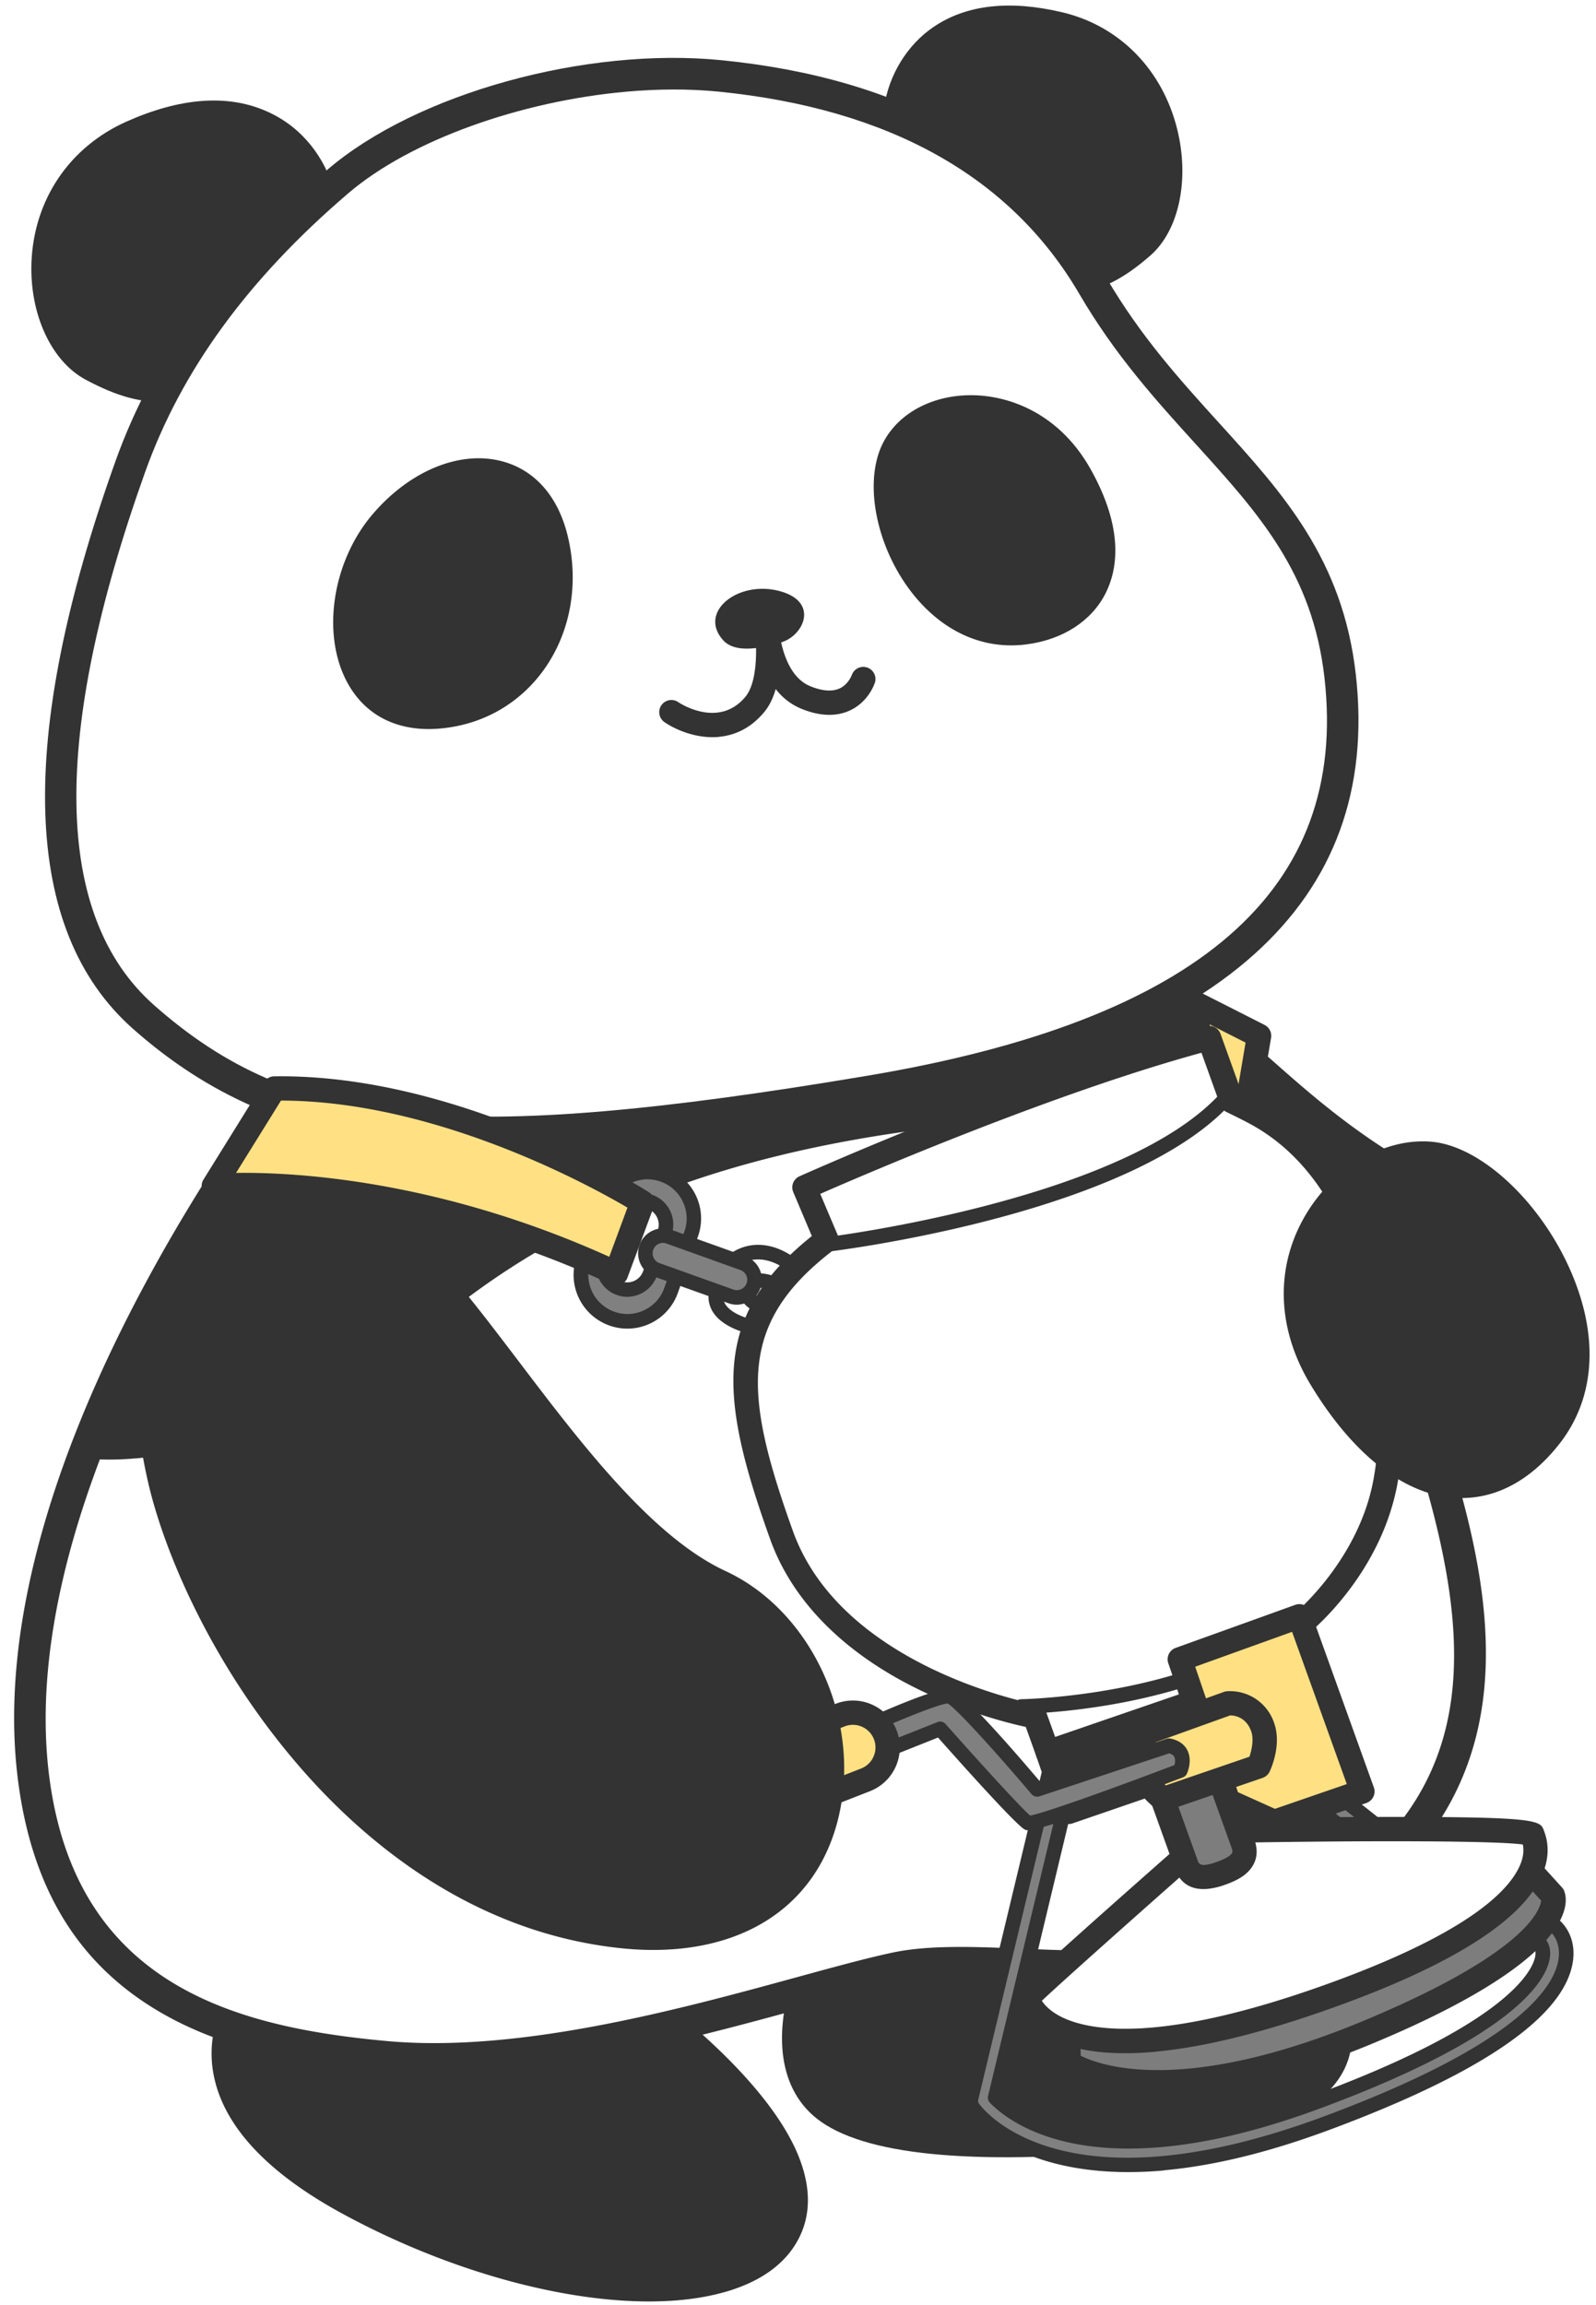 <svg xmlns="http://www.w3.org/2000/svg" width="133" height="192" fill="none" viewBox="0 0 133 192"><g clip-path="url(#a)"><path fill="#333" d="M95.082 84.845c5.765-2.832 10.141 7.335 23.916 14.463 10.471 5.416 10.754 11.311 7.106 18.004-3.696 6.781-12.67 7.249-16.143 6.465-14.242-3.216-17.514-25.991-18.762-31.284-1.247-5.286-.492-5.5 3.884-7.641z"/><path fill="#333" d="M114.74 125.287c-2.075.186-3.895.035-5.069-.23-13.708-3.097-17.793-22.884-19.339-30.333-.16-.78-.296-1.438-.41-1.93-1.386-5.907-.175-6.79 4.24-8.956l.341-.17c4.002-1.962 7.371 1.014 11.648 4.78 3.339 2.944 7.495 6.61 13.455 9.696 5.316 2.753 8.427 5.801 9.502 9.324.946 3.088.358 6.418-1.845 10.471-1.78 3.263-4.877 5.583-8.961 6.709a20 20 0 0 1-3.562.639M95.663 86.026l-.34.17q-3.809 1.868-2.84 5.993c.123.512.261 1.197.43 2.005 1.45 6.997 5.288 25.572 17.338 28.301 3.217.73 11.391.271 14.703-5.806 1.845-3.387 2.371-6.077 1.643-8.446-.866-2.816-3.54-5.352-8.198-7.76-6.251-3.234-10.544-7.02-13.989-10.059-4.27-3.767-6.43-5.533-8.747-4.391zM92.376 157.379c9.106 2.253 15.377 3.519 18.309 9.637 2.359 4.929-1.542 9.266-12.916 10.501s-24.296 1.553-28.882-2.081c-4.579-3.635-1.495-11.798.2-14.293 1.695-2.487 16.984-5.327 23.289-3.764"/><path fill="#333" d="M94.513 179.16c-13.753 1.231-22.635.324-26.447-2.689-2.357-1.874-3.305-4.913-2.739-8.792.429-2.925 1.683-5.82 2.662-7.267 1.977-2.918 17.574-6.064 24.698-4.302l1.305.322c8.6 2.118 14.81 3.647 17.87 10.026 1.047 2.186 1.051 4.334.011 6.198-1.809 3.244-6.638 5.378-13.973 6.173-1.16.125-2.294.241-3.394.339zm-10.428-20.761c-6.282.563-13.102 2.351-13.915 3.477-1.62 2.384-4.14 9.61-.469 12.524 3.453 2.739 13.37 3.372 27.922 1.804 8.578-.928 11.172-3.426 11.959-4.835.619-1.109.589-2.382-.087-3.786-2.521-5.256-7.933-6.591-16.126-8.606l-1.312-.322c-2.046-.507-4.948-.519-7.972-.249zM20.393 166.463s-6.713 8.355 8.775 16.774 32.586 9.511 36.2 2.674c4.515-8.542-16.106-22.965-21.773-24.732-5.667-1.773-21.828-5.319-23.2 5.291z"/><path fill="#333" d="M56.623 191.595c-7.775.696-18.453-1.968-28.084-7.201-6.267-3.407-9.877-7.275-10.722-11.495a9.37 9.37 0 0 1 1.318-6.938c.423-2.68 1.738-4.737 3.901-6.123 6.457-4.134 18.581-.658 20.948.078 4.95 1.545 19.09 11.263 22.518 19.575 1.088 2.643 1.097 5.006.03 7.026-1.062 2.013-3.038 3.466-5.869 4.326-1.229.368-2.58.621-4.033.751zm-35.2-24.311c-.082.105-1.641 2.162-1.018 5.153.698 3.355 3.946 6.69 9.392 9.648 10.687 5.808 23.064 8.375 30.105 6.246 2.132-.644 3.581-1.666 4.303-3.035.698-1.318.655-2.89-.137-4.799-3.099-7.512-16.4-16.67-20.87-18.063-5.99-1.876-14.495-3.096-18.742-.373-1.59 1.021-2.495 2.518-2.757 4.577a1.3 1.3 0 0 1-.276.653z"/><path fill="#fff" d="M92.537 81.564c2.744 10.557 20.632 20.783 25.896 36.518 5.264 15.728 7.868 30.411-7.666 40.803-12.219 8.172-27.486 3.234-36.07 5.027s-27.668 8.759-42.544 7.405c-14.258-1.297-26.81-5.578-29.28-22.581-4.01-27.667 24.26-62.344 24.26-62.344l65.405-4.82z"/><path fill="#333" d="M41.6 172.557c-3.265.292-6.488.351-9.553.074-8.683-.792-14.93-2.569-19.65-5.605-6.075-3.899-9.61-9.817-10.81-18.098-4.054-27.921 23.361-61.936 24.53-63.366.227-.278.539-.452.92-.48l65.403-4.827a1.31 1.31 0 0 1 1.371.98c1.19 4.579 5.73 9.41 10.539 14.516 5.826 6.194 12.424 13.219 15.335 21.912 4.874 14.564 8.664 31.044-8.18 42.314-8.514 5.692-18.452 5.291-26.438 4.96-3.968-.161-7.398-.3-10.088.261-2.04.427-4.708 1.16-7.798 2.002-7.31 2-16.601 4.547-25.574 5.35zM27.806 87.664C24.6 91.75.53 123.423 4.182 148.556c2.452 16.886 15.577 20.321 28.098 21.46 11.038 1 24.42-2.666 34.2-5.341 3.132-.859 5.84-1.596 7.956-2.043 3.012-.626 6.763-.48 10.738-.313 8 .33 17.071.697 24.867-4.519 13.811-9.241 12.972-21.886 7.147-39.293-2.724-8.145-9.12-14.944-14.761-20.938-4.7-4.998-9.163-9.745-10.846-14.601L27.8 87.671z"/><path fill="#333" d="M78.118 92.888c-15.262 1.819-28.53 5.893-40.09 14.647-9.744 7.378-20.679 13.761-30.729 12.966 7.174-18.571 19.835-34.104 19.835-34.104l65.404-4.82c1.479 5.697 7.37 11.3 13.315 17.72-6.892-3.532-17.46-7.628-27.727-6.403z"/><path fill="#333" d="M11.285 121.478a24 24 0 0 1-4.063.029 1.02 1.02 0 0 1-.774-.468 1 1 0 0 1-.082-.906c7.145-18.505 19.866-34.225 19.992-34.376a.99.99 0 0 1 .713-.37l65.404-4.828c.485-.036.931.28 1.058.756 1.211 4.655 5.781 9.517 10.614 14.664.809.862 1.634 1.736 2.46 2.632a1.014 1.014 0 0 1-1.211 1.586c-6.884-3.526-17.195-7.47-27.146-6.301-16.614 1.982-29.195 6.573-39.606 14.45-10.821 8.193-19.645 12.448-27.352 13.138zm-2.523-1.929c7.834.108 16.992-3.996 28.657-12.822C48.123 98.621 61.02 93.911 78 91.882c8.32-1.002 16.798 1.398 23.511 4.256-4.317-4.614-8.24-9.018-9.715-13.503l-64.15 4.73c-1.816 2.303-12.38 16.03-18.891 32.184zM74.982 9.134c.499-3.462 3.685-9.082 13.223-6.839 9.538 2.25 10.968 14.332 6.798 17.99s-7.106 3.739-13.608.673c-6.501-3.065-6.954-8.129-6.42-11.824z"/><path fill="#333" d="M89.55 24.412c-2.388.214-5.078-.557-8.711-2.268-5.635-2.654-8.041-7.097-7.165-13.2.393-2.707 1.926-5.208 4.115-6.694C80.505.397 84.115-.017 88.503 1.02c4.773 1.12 8.355 4.761 9.594 9.727 1.047 4.216.156 8.444-2.23 10.534-2.173 1.903-4.116 2.941-6.323 3.139zM83.091 3.136q-2.22.198-3.818 1.283c-2.353 1.605-2.885 4.156-2.993 4.898-.706 4.895 1.148 8.314 5.677 10.447 6.086 2.865 8.47 2.777 12.175-.469 1.636-1.436 2.216-4.69 1.411-7.923-.478-1.916-2.18-6.513-7.644-7.802-1.78-.42-3.39-.568-4.809-.441zM26.253 15.3c-1.237-3.305-5.71-8.177-15.167-3.977s-8.434 16.41-3.343 19.142c5.09 2.73 8.16 2.198 14.282-2.178s5.548-9.457 4.221-12.986z"/><path fill="#333" d="M14.061 33.434c-2.213.198-4.355-.433-6.933-1.813-2.85-1.53-4.664-5.447-4.506-9.75.195-5.234 3.163-9.627 7.93-11.749 4.42-1.964 8.29-2.276 11.5-.924 3.55 1.488 4.98 4.443 5.429 5.644 2.154 5.762.532 10.782-4.69 14.52-3.54 2.527-6.19 3.852-8.736 4.08zm2.802-22.384c-1.591.142-3.346.634-5.237 1.48-5.527 2.454-6.296 7.418-6.373 9.44-.119 3.267 1.162 6.284 3.118 7.336 4.578 2.456 7.108 2.049 12.895-2.088 4.274-3.054 5.5-6.796 3.759-11.46-.257-.687-1.303-3.02-3.983-4.14-1.239-.517-2.637-.713-4.18-.575z"/><path fill="#fff" d="M60.003 6.325C71.852 7.51 84.1 11.902 91.065 23.817c7.781 13.313 18.94 17.768 20.614 32.506 1.633 14.428-5.555 28.934-39.164 34.577-33.609 5.644-48.064 4.873-60.568-6.204-11.065-9.798-6.881-29.6-1.099-45.793 4.27-11.965 12.778-19.916 17.32-23.795C35.052 9.22 48.702 5.195 60.01 6.324z"/><path fill="#333" d="M50.898 95.2c-18.104 1.62-29.699-.544-39.825-9.512-9.24-8.183-9.733-24.066-1.47-47.218 3.189-8.932 8.975-16.897 17.701-24.352 7.384-6.323 21.497-10.235 32.832-9.102 15.128 1.512 25.918 7.61 32.069 18.134 2.865 4.904 6.19 8.56 9.402 12.101 5.291 5.824 10.288 11.325 11.376 20.92 2.159 19.054-11.38 31.179-40.248 36.021-8.237 1.386-15.438 2.428-21.83 3zm1.28-87.561c-8.752.783-17.954 4.012-23.162 8.467-8.362 7.15-13.902 14.751-16.93 23.237-7.867 22.042-7.62 36.964.735 44.368 11.694 10.355 25.033 11.68 59.48 5.891 27.617-4.64 40.072-15.475 38.073-33.134-.992-8.754-5.494-13.706-10.708-19.453-3.303-3.637-6.722-7.397-9.728-12.54-5.705-9.754-15.814-15.418-30.056-16.842-2.441-.242-5.048-.232-7.698.005z"/><path fill="#333" d="M64.658 53.592c2.075-.185 3.876-3.359.371-4.342-3.504-.977-6.902 1.726-4.76 4.087 1.262 1.393 4.389.255 4.389.255"/><path fill="#333" d="M59.901 61.382c-1.812.162-3.55-.561-4.524-1.227a1.013 1.013 0 0 1-.265-1.406c.315-.46.945-.58 1.406-.265.134.093 3.372 2.223 5.595-.438.932-1.115.957-3.572.852-4.971-.058-.42-.075-.691-.08-.74a1.015 1.015 0 0 1 .917-1.058c.54-.048 1.02.334 1.095.864.009.097.045.345.076.698.172 1.142.731 3.568 2.534 4.313 1.014.418 1.842.477 2.465.19.743-.345 1.009-1.115 1.015-1.122a1.014 1.014 0 0 1 1.931.615c-.055.165-.552 1.625-2.085 2.341-1.158.536-2.536.492-4.093-.156a5.15 5.15 0 0 1-2.098-1.626c-.207.723-.516 1.4-.977 1.943-1.134 1.356-2.47 1.922-3.764 2.038zM85.411 52.669c5.377-.697 8.909-5.413 4.595-13.103s-13.958-6.826-15.794-1.55 3.051 15.71 11.2 14.653"/><path fill="#333" d="M85.136 53.72c-3.376.301-6.547-1.158-8.968-4.128-2.867-3.523-4.09-8.532-2.92-11.908.915-2.627 3.501-4.434 6.76-4.726l.013-.001c3.425-.306 8.073 1.146 10.862 6.12 2.812 5.006 2.235 8.377 1.258 10.327-1.166 2.321-3.571 3.882-6.605 4.272-.131.012-.269.032-.4.043m-4.941-18.75c-2.456.22-4.384 1.516-5.033 3.38-.942 2.713.166 6.993 2.58 9.964 1.19 1.463 3.755 3.862 7.538 3.356 2.357-.308 4.2-1.464 5.057-3.179 1.083-2.161.662-5.073-1.214-8.427-2.315-4.13-6.126-5.337-8.915-5.095l-.007.001zM36.597 59.674c7.195-.644 11.514-7.62 9.707-14.878-1.8-7.252-9.378-7.236-14.457-1.343-5.072 5.894-4.084 17.011 4.75 16.22"/><path fill="#333" d="M36.687 60.683c-3.562.32-6.347-1.105-7.833-3.999-2.07-4.033-1.111-10.005 2.23-13.888 3.057-3.551 7.118-5.24 10.574-4.419 2.807.67 4.802 2.862 5.629 6.177.992 3.99.283 8.07-1.94 11.198-2.039 2.86-5.11 4.614-8.66 4.931m2.604-20.47c-2.262.203-4.683 1.591-6.674 3.896-2.792 3.242-3.653 8.353-1.964 11.64 1.106 2.147 3.127 3.151 5.853 2.907 2.947-.263 5.502-1.712 7.186-4.087 1.884-2.645 2.479-6.122 1.63-9.54-.633-2.544-2.1-4.212-4.138-4.699a5.9 5.9 0 0 0-1.901-.13z"/><path fill="#ffe183" d="m99.84 83.7 5.085 2.578-1.246 7.357-3.992-2.07z"/><path fill="#333" d="M103.769 94.638a1.03 1.03 0 0 1-.554-.11l-3.992-2.07a1.02 1.02 0 0 1-.55-.92l.154-7.866c.004-.349.192-.666.49-.846.297-.18.666-.192.98-.032l5.084 2.579c.395.202.615.635.542 1.074l-1.245 7.357a1.01 1.01 0 0 1-.908.841zm-3.063-3.68 2.202 1.142.889-5.254-2.98-1.511z"/><path fill="#fff" d="M63.699 110.754s-4.328-.512-4.033-2.986c.39-3.271 3.744-4.833 6.876-1.947l-1.05 1.684s-1.869-1.332-2.912-.604c-1.044.721.229 2.092 1.89 2.104l-.764 1.756z"/><path fill="#333" d="M63.753 111.356c-.041.004-.083.008-.126-.002a9.5 9.5 0 0 1-2.293-.611c-2.079-.867-2.381-2.144-2.274-3.053.215-1.798 1.234-3.2 2.732-3.752 1.633-.607 3.514-.085 5.156 1.428a.61.61 0 0 1 .103.765l-1.049 1.684a.59.59 0 0 1-.394.272.6.6 0 0 1-.469-.097c-.498-.353-1.697-.964-2.215-.604-.138.096-.127.144-.109.191.1.333.784.808 1.656.814a.62.62 0 0 1 .506.276.6.6 0 0 1 .051.574l-.763 1.756a.62.62 0 0 1-.504.365zm-.84-6.438a2.5 2.5 0 0 0-.705.161c-1.06.388-1.783 1.422-1.942 2.761-.172 1.431 2.086 2.045 3.066 2.236l.255-.581c-.942-.236-1.713-.83-1.939-1.556-.185-.59.035-1.167.58-1.544.978-.68 2.316-.144 3.065.27l.457-.731c-.938-.746-1.925-1.097-2.831-1.016z"/><path fill="gray" d="M109.764 177.148c-21.76 7.825-28.411-1.196-28.69-1.589a.97.97 0 0 1-.148-.789l6.466-26.945a.97.97 0 0 1 1.17-.718c.52.128.84.65.718 1.17l-6.349 26.46c1.368 1.412 8.244 7.024 26.188.572.209-.075.419-.149.628-.231 16.854-6.236 18.664-10.868 18.815-12.137.075-.648-.173-1.002-.336-1.113-1.247-.844-7.027-3.095-9.142-3.889a1 1 0 0 1-.264-.151l-17.608-13.947a.975.975 0 0 1-.157-1.367.976.976 0 0 1 1.367-.157l17.487 13.853c1.277.479 7.811 2.97 9.406 4.04.683.462 1.353 1.483 1.178 2.956-.358 3.01-4.132 7.831-20.068 13.727-.216.082-.439.158-.655.24z"/><path fill="#333" d="M96.995 180.792c-12.051 1.079-16.204-4.568-16.42-4.883a1.62 1.62 0 0 1-.247-1.275l6.466-26.952c.095-.413.35-.756.707-.976a1.57 1.57 0 0 1 1.19-.191 1.58 1.58 0 0 1 1.167 1.904l-6.267 26.125c1.664 1.532 8.528 6.232 25.31.197l.628-.23c16.955-6.273 18.315-10.795 18.421-11.642.047-.401-.091-.549-.091-.549-1.039-.695-6.073-2.713-9.002-3.811a1.7 1.7 0 0 1-.426-.241L100.83 144.32a1.57 1.57 0 0 1-.254-2.215 1.58 1.58 0 0 1 1.056-.59c.429-.038.836.072 1.166.328l17.413 13.797c1.487.565 7.819 2.982 9.437 4.072.831.56 1.651 1.784 1.445 3.532-.556 4.617-7.436 9.403-20.456 14.222l-.662.24c-5.094 1.83-9.384 2.751-12.974 3.072zM88.3 147.694a.4.4 0 0 0-.156.049.33.33 0 0 0-.161.223l-6.466 26.945c-.026.1-.002.21.054.295.264.374 6.645 9.036 27.988 1.366l.655-.24c16.469-6.097 19.393-10.905 19.673-13.232.143-1.205-.376-2.016-.917-2.379-1.195-.807-5.746-2.645-9.282-3.981a.6.6 0 0 1-.162-.09l-17.487-13.853a.34.34 0 0 0-.272-.074.363.363 0 0 0-.179.644l17.607 13.947s.06.043.102.054c.073.028 7.715 2.907 9.266 3.954.341.228.707.809.598 1.69-.207 1.741-2.498 6.451-19.204 12.632l-.635.231c-17.978 6.462-25.077 1.079-26.828-.723a.61.61 0 0 1-.156-.565l6.35-26.461a.366.366 0 0 0-.27-.436c-.043-.01-.078-.014-.12-.01z"/><path fill="#7d7d7d" d="M126.261 154.437 90.025 165.95l-1.057 1.9.09 3.974s6.73 5.074 25.16-2.656c16.844-7.058 15.174-11.295 15.174-11.295l-3.132-3.443z"/><path fill="#333" d="M99.096 174.351c-7.347.657-10.447-1.569-10.634-1.713a1.01 1.01 0 0 1-.405-.786l-.09-3.974a1 1 0 0 1 .128-.513l1.057-1.901c.126-.228.335-.393.579-.47l36.235-11.513a1.03 1.03 0 0 1 1.057.282l3.133 3.443q.127.137.195.311c.342.862 1.184 5.514-15.72 12.598-6.506 2.73-11.618 3.892-15.52 4.241zm-9.03-3.111c1.643.822 8.626 3.349 23.769-2.999 13.383-5.605 14.507-9.171 14.593-9.925l-2.474-2.714-35.24 11.193-.726 1.307.072 3.138z"/><path fill="#fff" d="M98.897 154.508s-13.031 11.48-13.218 11.887c-.187.4 2.442 8.038 25.236-.159 19.545-7.028 17.08-12.602 16.8-13.393-.287-.79-24.418-.353-24.418-.353l-4.393 2.025z"/><path fill="#333" d="M96.222 170.911c-6.406.573-9.316-1.091-10.608-2.517-.604-.664-1.192-1.699-.846-2.434.112-.234.275-.59 13.467-12.216.071-.063.157-.119.244-.162l4.393-2.025a.9.9 0 0 1 .403-.091 817 817 0 0 1 12.116-.122c12.85-.02 12.962.297 13.268 1.142.184.492.698 1.883-.226 3.862-1.726 3.704-7.509 7.345-17.183 10.826-6.432 2.312-11.32 3.398-15.036 3.73zm-9.397-4.25c.203.324.637.801 1.429 1.239 2.229 1.216 8.089 2.491 22.317-2.625 11.397-4.102 15.012-7.577 16.036-9.775.392-.837.378-1.463.293-1.86-2.358-.326-13.418-.326-23.374-.154l-4.072 1.878c-4.324 3.811-10.997 9.742-12.636 11.298zm39.955-13.429.001.014zM87.308 145.942l1.722 4.985 21.222-7.296-2.06-5.722z"/><path fill="#333" d="M89.12 151.931c-.45.04-.892-.227-1.044-.674l-1.722-4.978a1.01 1.01 0 0 1 .59-1.274l20.885-8.04a.98.98 0 0 1 .783.028c.247.11.441.323.533.58l2.06 5.722a1 1 0 0 1-.042.778.99.99 0 0 1-.581.519l-21.222 7.296a1 1 0 0 1-.24.049zm-.539-5.391 1.073 3.104 19.294-6.635-1.363-3.784-19.01 7.315z"/><path fill="#7d7d7d" d="M98.064 145.671a2.52 2.52 0 0 0-1.518 3.218l2.303 6.412c.472 1.303 1.627 1.2 2.938.727 1.31-.473 2.27-1.124 1.798-2.427l-2.303-6.412a2.526 2.526 0 0 0-3.218-1.518"/><path fill="#333" d="M100.628 157.338c-1.66.148-2.405-.775-2.732-1.695l-2.303-6.411a3.5 3.5 0 0 1 .129-2.696 3.54 3.54 0 0 1 1.999-1.818 3.5 3.5 0 0 1 2.696.128 3.54 3.54 0 0 1 1.817 1.999l2.304 6.412c.436 1.216.009 2.056-.435 2.549-.418.47-1.047.847-1.98 1.175a6 6 0 0 1-1.495.357m-1.845-10.797a1.493 1.493 0 0 0-1.227.856c-.17.363-.19.77-.058 1.148l2.303 6.412c.112.311.224.628 1.643.118.58-.212.973-.422 1.157-.627.076-.083.159-.174.038-.512l-2.303-6.412a1.5 1.5 0 0 0-.774-.851 1.5 1.5 0 0 0-.772-.14z"/><path fill="#fff" d="m68.88 103.283-1.855-4.374s19.248-8.633 33.725-12.446l1.885 5.243s1.31.615 2.258 1.15c4.56 2.563 7.25 6.918 8.856 11.377 1.606 4.465 2.997 11.44 1.753 18.887-1.245 7.447-7.106 12.163-7.106 12.163l1.164 3.027-22.252 7.639-1.068-2.972s-16.741-2.944-21.113-15.091c-4.372-12.154-4.595-18.229 3.755-24.596z"/><path fill="#333" d="M87.398 146.952c-.45.04-.885-.221-1.043-.667l-.874-2.439c-1.336-.285-4.773-1.135-8.59-2.955-6.439-3.064-10.834-7.447-12.71-12.677-4.31-11.992-4.851-18.596 3.472-25.254l-1.548-3.662a1.01 1.01 0 0 1 .517-1.316c.194-.087 19.492-8.71 33.88-12.501a1.017 1.017 0 0 1 1.208.638l1.745 4.85c.467.23 1.284.632 1.944.998 4.178 2.346 7.312 6.354 9.309 11.921 1.032 2.879 3.278 10.523 1.799 19.4-1.071 6.427-5.346 10.861-6.906 12.291l.91 2.366a1.007 1.007 0 0 1-.615 1.318l-22.252 7.639a1 1 0 0 1-.24.049zm-19.05-47.52 1.467 3.46c.178.423.048.923-.318 1.2-8.01 6.1-7.567 11.911-3.417 23.45 4.12 11.444 20.173 14.408 20.336 14.442.355.066.656.311.777.656l.734 2.04 20.316-6.978-.789-2.042a1.02 1.02 0 0 1 .308-1.151c.059-.047 5.588-4.579 6.743-11.544 1.402-8.41-.725-15.653-1.708-18.382-1.83-5.095-4.659-8.74-8.396-10.839-.903-.505-2.185-1.108-2.192-1.115a1.01 1.01 0 0 1-.519-.574l-1.569-4.364c-12.327 3.37-27.886 10.054-31.765 11.754z"/><path fill="#333" d="M68.948 104.267a.6.6 0 0 1-.654-.534.607.607 0 0 1 .532-.676c.249-.029 25.214-3.142 33.077-12.213a.61.61 0 0 1 .859-.063.606.606 0 0 1 .063.859c-8.173 9.427-32.808 12.496-33.849 12.624l-.02.002zM88.04 142.586c-1.682.151-2.782.172-2.942.173a.607.607 0 0 1-.612-.601.62.62 0 0 1 .6-.619c.147.001 14.697-.269 22.563-6.976a.604.604 0 0 1 .857.069.606.606 0 0 1-.07.857c-6.071 5.174-15.603 6.668-20.397 7.097"/><path fill="#ffe183" d="m102.337 150.023-4.02-11.809 9.965-3.584 5.247 14.6-7.334 2.525z"/><path fill="#333" d="M106.286 152.766a.96.96 0 0 1-.503-.088l-3.858-1.733a1 1 0 0 1-.542-.6l-4.027-11.808a1.01 1.01 0 0 1 .618-1.275l9.965-3.584a1.013 1.013 0 0 1 1.296.609l5.253 14.6a1 1 0 0 1-.042.777 1.01 1.01 0 0 1-.581.52l-7.333 2.525a1 1 0 0 1-.24.049zm-3.129-3.486 3.088 1.39 5.987-2.063-4.559-12.681-8.073 2.905 3.564 10.455z"/><path fill="#ffe183" d="m95.633 144.292 6.681-2.404s2.115-.211 2.903 1.971c.528 1.459-.328 3.272-.328 3.272l-7.936 2.719s-3.277-2.252-1.314-5.559z"/><path fill="#333" d="M97.043 150.86a1.06 1.06 0 0 1-.664-.171c-1.404-.962-3.548-3.65-1.609-6.913.122-.199.31-.355.526-.437l6.681-2.404a1 1 0 0 1 .239-.056l.028-.003a3.87 3.87 0 0 1 3.932 2.64c.65 1.804-.264 3.824-.37 4.049-.117.248-.33.435-.587.527l-7.937 2.719a1 1 0 0 1-.24.049m-.703-5.746c-.835 1.735.195 3.03.81 3.603l6.97-2.388c.187-.554.386-1.45.144-2.126-.436-1.209-1.429-1.316-1.749-1.315l-6.175 2.219z"/><path fill="gray" d="M98.353 147.492s.778-1.743-.96-2.076l-10.972 3.632s-6.448-7.61-7.319-7.755c-1.04-.172-7.999 3.031-7.999 3.031l1.042 2.131 6.188-2.457s6.732 7.591 7.32 7.838c.586.248 12.691-4.357 12.691-4.357z"/><path fill="#333" d="M85.777 152.446c-.215.019-.287-.009-.353-.038-.572-.242-4.2-4.234-7.255-7.677l-5.791 2.303a.61.61 0 0 1-.773-.3l-1.042-2.132a.62.62 0 0 1-.028-.471.6.6 0 0 1 .317-.349c2.143-.987 7.24-3.263 8.35-3.084.708.111 3.204 2.684 7.421 7.648l10.586-3.506a.65.65 0 0 1 .304-.027c.851.161 1.247.613 1.425.96.446.86.026 1.853-.027 1.962a.59.59 0 0 1-.341.316c-9.57 3.639-12.048 4.314-12.795 4.381zm-7.49-9.044a.61.61 0 0 1 .506.199c2.938 3.307 6.287 6.983 7.056 7.632 1.12-.191 6.856-2.245 12.022-4.207.052-.207.09-.489-.012-.689-.068-.134-.216-.225-.43-.289l-10.81 3.582a.62.62 0 0 1-.658-.185c-2.9-3.423-6.258-7.132-6.986-7.548-.668.018-4.04 1.373-7.043 2.729l.521 1.069 5.67-2.25a.7.7 0 0 1 .17-.043z"/><path fill="#ffe183" d="M73.77 144.505a2.9 2.9 0 0 1-1.645 3.752l-9.467 3.699a2.9 2.9 0 0 1-3.752-1.644 2.9 2.9 0 0 1 1.644-3.753l9.467-3.699a2.9 2.9 0 0 1 3.752 1.645"/><path fill="#333" d="M61.95 153.156a3.9 3.9 0 0 1-1.912-.317 3.915 3.915 0 0 1 .148-7.224l9.467-3.699a3.915 3.915 0 0 1 5.066 2.217 3.915 3.915 0 0 1-2.217 5.066l-9.467 3.699q-.527.206-1.079.257zm8.956-9.476c-.173.015-.35.059-.519.123l-9.467 3.699a1.89 1.89 0 0 0-1.071 2.439c.181.472.535.838 1 1.04a1.87 1.87 0 0 0 1.439.032l9.466-3.7a1.884 1.884 0 0 0-.848-3.633"/><path fill="gray" d="M55.258 97.856a3.87 3.87 0 0 0-4.944 2.339l-1.673 4.69a3.867 3.867 0 1 0 7.283 2.604l1.673-4.689a3.87 3.87 0 0 0-2.34-4.944m-1.098 8.229a2 2 0 0 1-2.562 1.213 2 2 0 0 1-1.213-2.562l1.222-3.415a2 2 0 0 1 2.562-1.213 2 2 0 0 1 1.213 2.563z"/><path fill="#333" d="M52.672 110.654a4.45 4.45 0 0 1-1.905-.248 4.48 4.48 0 0 1-2.709-5.72l1.673-4.69a4.47 4.47 0 0 1 5.72-2.708 4.47 4.47 0 0 1 2.541 2.297 4.44 4.44 0 0 1 .167 3.423l-1.672 4.689a4.47 4.47 0 0 1-3.815 2.957m.989-12.404c-.38.034-.755.138-1.103.301a3.21 3.21 0 0 0-1.675 1.852l-1.672 4.689a3.27 3.27 0 0 0 1.976 4.168c.822.296 1.71.251 2.493-.126a3.2 3.2 0 0 0 1.675-1.851l1.672-4.69a3.2 3.2 0 0 0-.125-2.492 3.21 3.21 0 0 0-1.852-1.675 3.3 3.3 0 0 0-1.39-.183zm-1.156 9.762a2.617 2.617 0 0 1-2.69-3.483l1.222-3.415a2.615 2.615 0 0 1 3.338-1.582 2.617 2.617 0 0 1 1.582 3.338l-1.221 3.415a2.62 2.62 0 0 1-2.231 1.72zm.872-7.4a1.4 1.4 0 0 0-1.193.923l-1.222 3.414a1.407 1.407 0 0 0 .843 1.787 1.4 1.4 0 0 0 1.787-.844l1.221-3.414a1.407 1.407 0 0 0-.843-1.787 1.3 1.3 0 0 0-.592-.072z"/><path fill="#ffe183" d="m22.851 90.673-5.047 8.122s15.095-1.35 33.53 7.271l2.192-5.9s-15.27-9.721-30.675-9.493"/><path fill="#333" d="M51.432 107.076a1 1 0 0 1-.518-.094c-17.947-8.393-32.867-7.19-33.012-7.178a1.016 1.016 0 0 1-.947-1.547L22 90.135c.183-.295.502-.477.843-.48 15.53-.232 30.604 9.249 31.233 9.653.4.257.57.758.407 1.204l-2.191 5.901a1.01 1.01 0 0 1-.855.662zM19.68 97.7c4.596-.07 16.703.485 31.092 6.987l1.516-4.097c-3.091-1.815-15.964-8.906-28.873-8.915L19.673 97.7z"/><path fill="gray" d="M62.793 107.098a1.47 1.47 0 0 1-1.88.886l-6.153-2.204a1.47 1.47 0 0 1 .994-2.767l6.16 2.204a1.465 1.465 0 0 1 .886 1.88z"/><path fill="#333" d="M61.588 108.67c-.29.026-.594-.01-.882-.116l-6.153-2.204a2.05 2.05 0 0 1-1.176-1.066 2.07 2.07 0 0 1-.08-1.59 2.08 2.08 0 0 1 2.657-1.256l6.159 2.203a2.08 2.08 0 0 1 1.256 2.656 2.08 2.08 0 0 1-1.775 1.366zm-6.415-5.137a1 1 0 0 0-.293.082.84.84 0 0 0-.444.493.87.87 0 0 0 .032.66.85.85 0 0 0 .486.444l6.16 2.203a.865.865 0 0 0 1.103-.524.857.857 0 0 0-.524-1.103l-6.153-2.204a.8.8 0 0 0-.367-.051M119.222 96.421c-6.675-.63-14.77 8.491-8.885 18.236 5.893 9.744 13.323 11.499 18.587 4.787 6.647-8.482-3.197-22.412-9.702-23.023"/><path fill="#333" d="M122.572 124.747a9 9 0 0 1-1.316.02c-4.249-.261-8.524-3.609-12.043-9.431-2.897-4.789-2.978-10.054-.226-14.442 2.399-3.82 6.556-6.145 10.354-5.787 4.114.385 9.099 5.057 11.593 10.866 2.334 5.433 1.985 10.499-.975 14.285-2.128 2.715-4.661 4.245-7.387 4.489m-4.537-27.013c-2.511.225-5.199 1.986-6.816 4.564-2.203 3.509-2.115 7.769.25 11.679 3.061 5.061 6.591 7.959 9.949 8.161 2.328.147 4.569-1.071 6.478-3.509 3.161-4.034 1.753-9.013.634-11.618-2.077-4.821-6.299-8.99-9.422-9.282a6 6 0 0 0-1.067-.002zM34.971 105.328c6.643 6.825 15.385 22.305 24.93 26.722 12.992 6.013 13.624 31.235-8.104 28.912-21.953-2.352-35.403-25.479-38.205-37.933s.757-19.44 6.145-21.728c6.617-2.817 12.039.735 15.242 4.033z"/><path fill="#333" d="M56.467 162.335c-1.515.135-3.12.119-4.81-.065-12.653-1.357-21.749-9.253-27.145-15.639-6.988-8.259-10.886-17.456-12.205-23.314-2.613-11.593-.03-20.276 6.91-23.233 7.684-3.275 13.763 1.306 16.698 4.328 2.227 2.291 4.662 5.503 7.246 8.898 5.233 6.896 11.162 14.706 17.288 17.546 7.392 3.425 11.55 12.886 9.28 21.094-1.687 6.092-6.51 9.781-13.262 10.385m-32.823-60.702a11.2 11.2 0 0 0-3.401.876c-5.676 2.419-7.685 9.976-5.373 20.23 2.383 10.574 15.024 34.554 37.061 36.913 7.977.855 13.547-2.21 15.259-8.409 1.702-6.149-1.043-14.85-7.845-18-6.722-3.109-12.864-11.199-18.28-18.343-2.53-3.337-4.925-6.484-7.037-8.659-2.419-2.482-6.006-5.007-10.385-4.615z"/></g><defs><clipPath id="a"><path fill="#fff" d="M0 0h133v192H0z"/></clipPath></defs></svg>